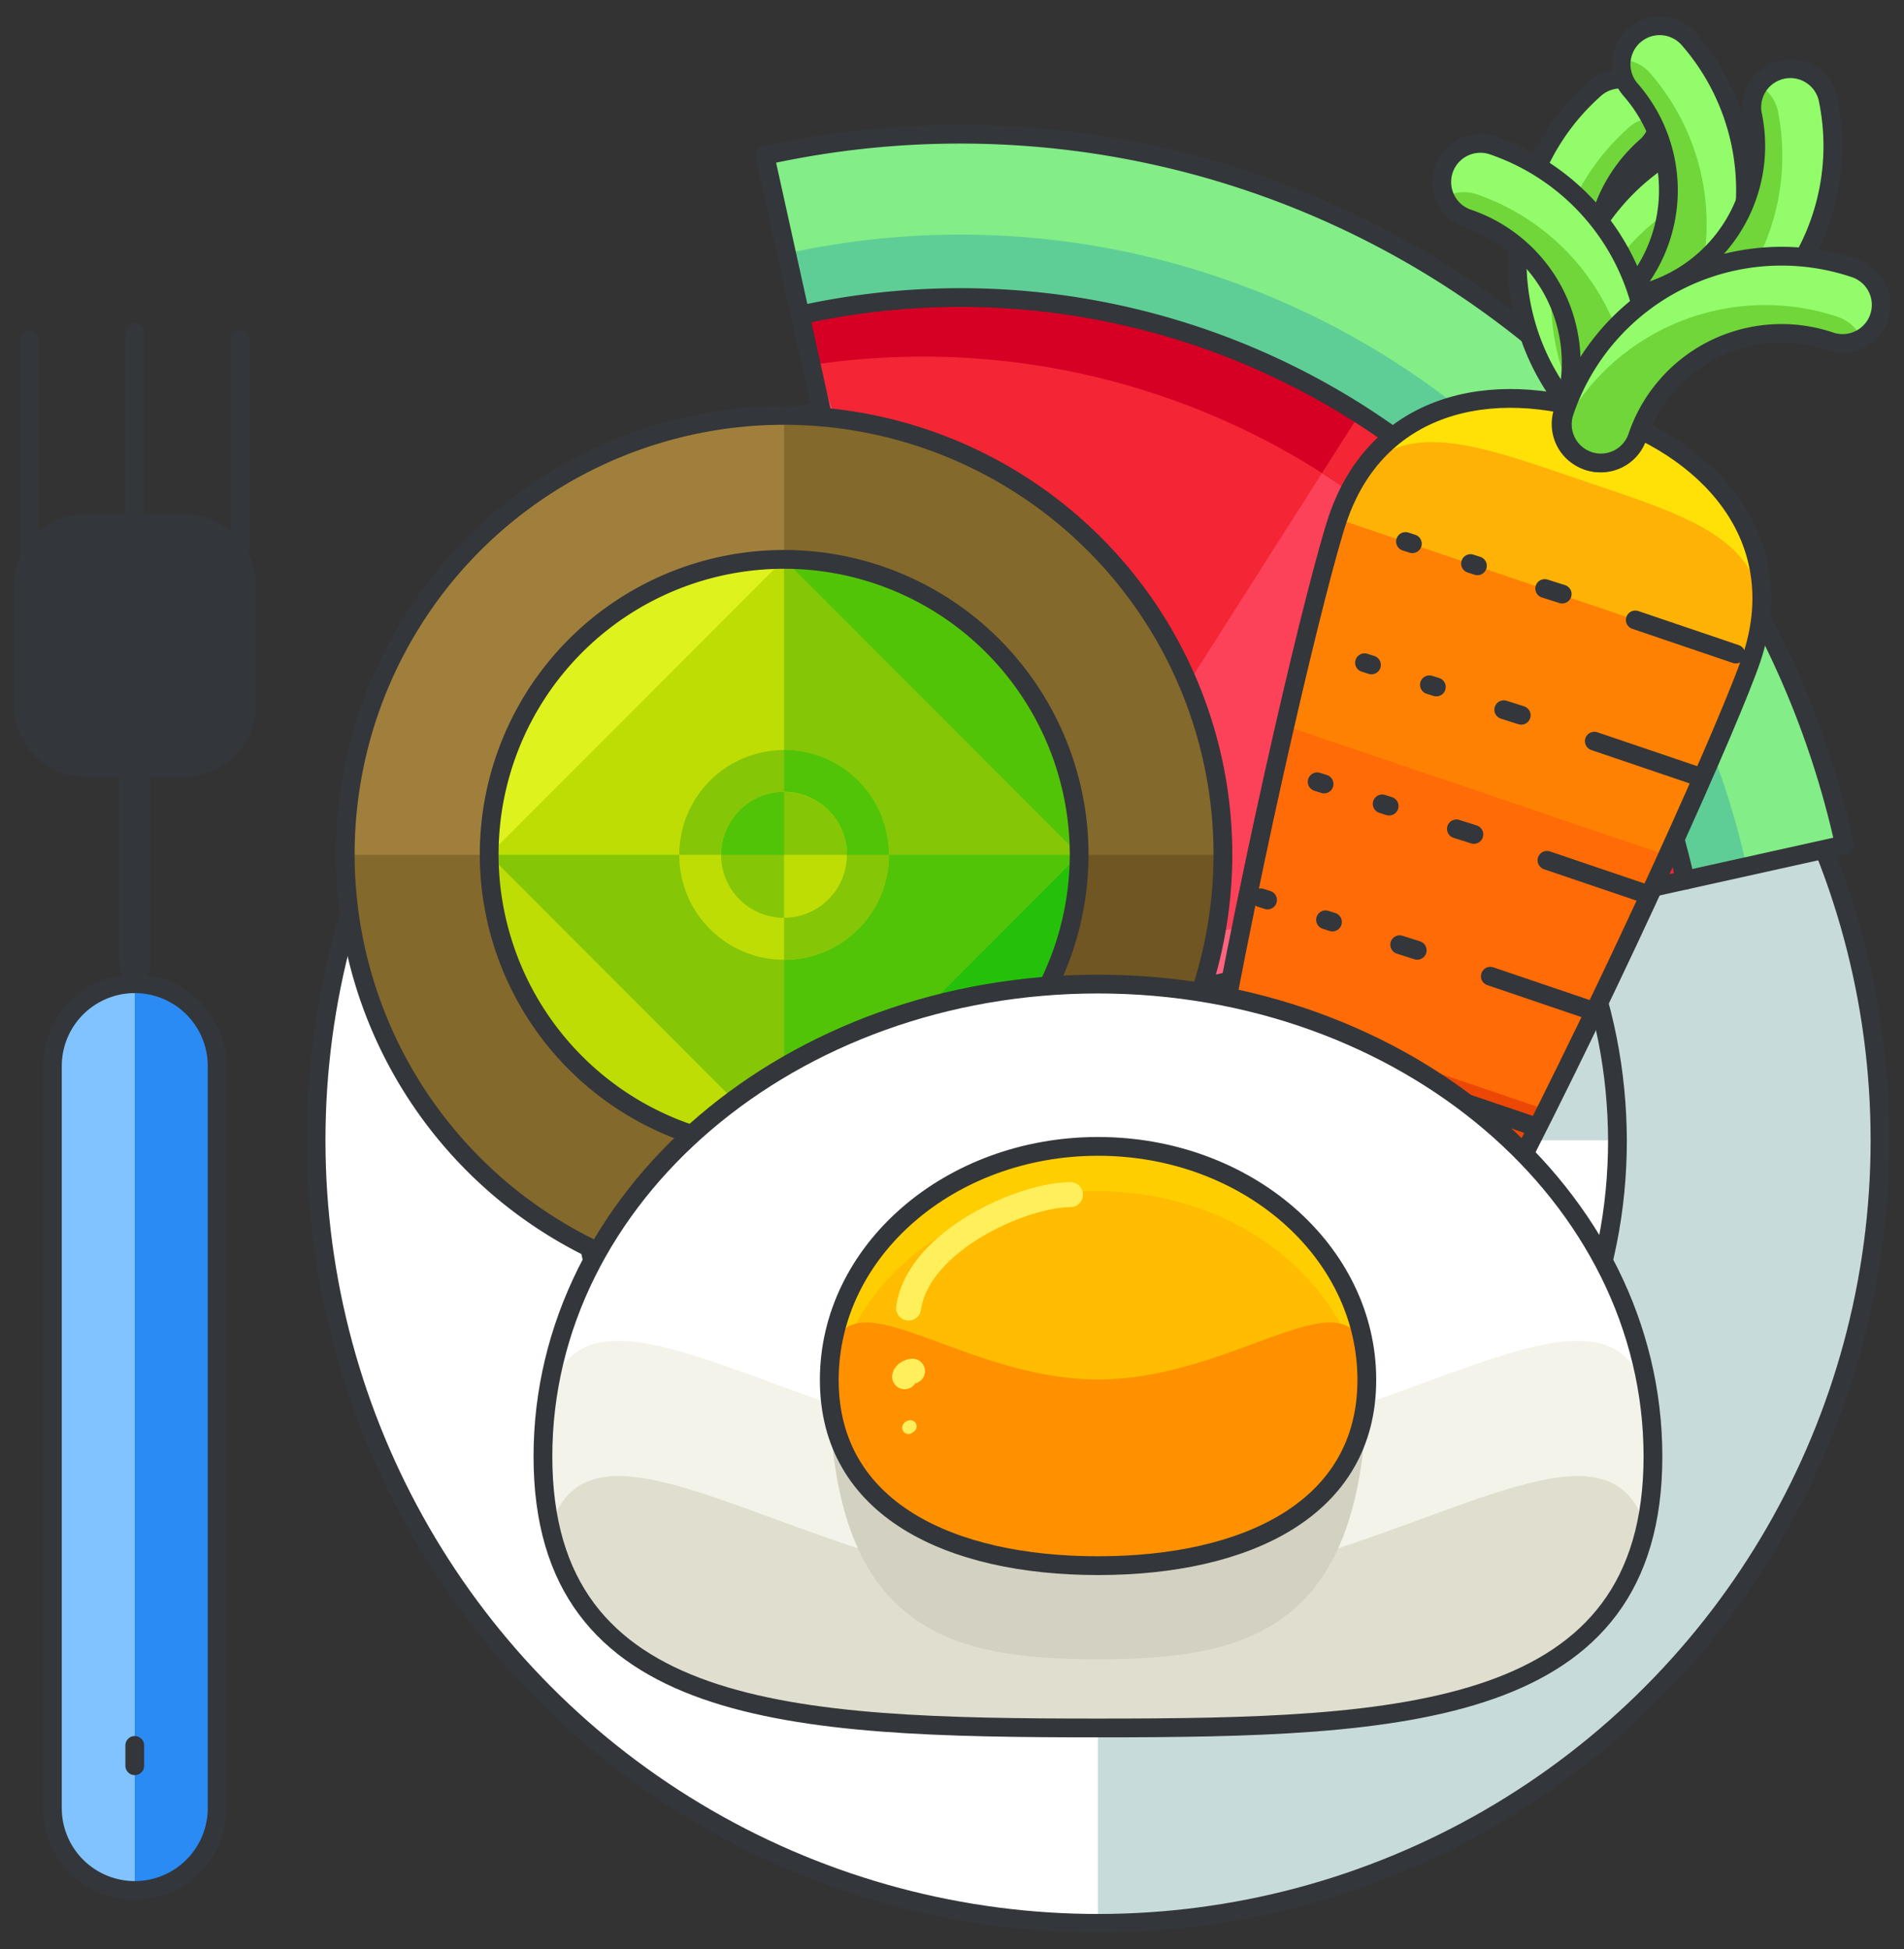 <svg xmlns="http://www.w3.org/2000/svg" xmlns:xlink="http://www.w3.org/1999/xlink" width="231.938" height="237.417" viewBox="0 0 231.938 237.417"><rect x="0" y="0" width="231.938" height="237.417" fill="#333333" stroke="none"/><defs><clipPath id="a"><rect width="231.938" height="237.417" fill="none"/></clipPath></defs><g transform="translate(-105 -379.5)"><g transform="translate(105 379.5)" clip-path="url(#a)"><path d="M127.692,529.137a10.036,10.036,0,1,1-20.072,0V438.755a10.036,10.036,0,1,1,20.072,0v90.382" transform="translate(-101.24 -308.891)" fill="#80c3ff"/><path d="M111.742,428.709a10.045,10.045,0,0,1,10.035,10.052v90.382a10.042,10.042,0,0,1-10.035,10.049" transform="translate(-95.325 -308.883)" fill="#2a8bf4"/><path d="M127.692,529.137a10.036,10.036,0,1,1-20.072,0V438.755a10.036,10.036,0,1,1,20.072,0v90.382Z" transform="translate(-101.24 -308.891)" fill="none" stroke="#33363a" stroke-linecap="round" stroke-linejoin="round" stroke-width="2.287"/><line y2="2.478" transform="translate(16.416 212.612)" fill="none" stroke="#33363a" stroke-linecap="round" stroke-linejoin="round" stroke-width="2.287"/><line y2="39.324" transform="translate(16.416 40.457)" fill="none" stroke="#33363a" stroke-linecap="round" stroke-linejoin="round" stroke-width="2.287"/><line y2="30.037" transform="translate(16.416 87.487)" fill="none" stroke="#33363a" stroke-linecap="round" stroke-linejoin="round" stroke-width="3.812"/><path d="M132.111,396.5v24.791a12.818,12.818,0,1,1-25.636,0V396.5" transform="translate(-102.883 -355.11)" fill="none" stroke="#33363a" stroke-linecap="round" stroke-linejoin="round" stroke-width="2.287"/><path d="M133.416,427.72a7.731,7.731,0,0,1-7.726,7.734H113.865a7.727,7.727,0,0,1-7.722-7.734V413.407a7.727,7.727,0,0,1,7.722-7.736h11.825a7.731,7.731,0,0,1,7.726,7.736V427.72" transform="translate(-103.36 -341.943)" fill="#33363a"/><path d="M133.416,427.72a7.731,7.731,0,0,1-7.726,7.734H113.865a7.727,7.727,0,0,1-7.722-7.734V413.407a7.727,7.727,0,0,1,7.722-7.736h11.825a7.731,7.731,0,0,1,7.726,7.736V427.72Z" transform="translate(-103.36 -341.943)" fill="none" stroke="#33363a" stroke-linecap="round" stroke-linejoin="round" stroke-width="2.287"/><path d="M311.325,492.758a95.257,95.257,0,1,1-95.257-95.386,95.317,95.317,0,0,1,95.257,95.386" transform="translate(-82.309 -353.853)" fill="#fff"/><path d="M159.923,397.37a95.386,95.386,0,0,1,0,190.771" transform="translate(-26.183 -353.856)" fill="#c8dbdb"/><ellipse cx="95.256" cy="95.385" rx="95.256" ry="95.385" transform="translate(38.503 43.519)" fill="none" stroke="#33363a" stroke-linecap="round" stroke-linejoin="round" stroke-width="2.287"/><path d="M260.518,473.9q0,3.112-.3,6.212t-.911,6.151q-.61,3.054-1.51,6.034T255.7,498.15q-1.187,2.878-2.654,5.622t-3.195,5.335q-1.728,2.59-3.7,5t-4.171,4.607q-2.2,2.2-4.6,4.179t-4.989,3.7q-2.586,1.731-5.328,3.2t-5.615,2.659q-2.871,1.194-5.849,2.1t-6.024,1.512q-3.05.606-6.144.911t-6.2.307q-3.108,0-6.2-.307t-6.144-.911q-3.05-.61-6.024-1.512T173,532.45q-2.871-1.191-5.615-2.659t-5.328-3.2q-2.586-1.728-4.989-3.7t-4.6-4.179q-2.2-2.2-4.171-4.607t-3.7-5q-1.728-2.589-3.195-5.335t-2.654-5.622q-1.191-2.875-2.094-5.856t-1.507-6.034q-.606-3.053-.913-6.151t-.3-6.212q0-3.116.3-6.214t.913-6.151q.606-3.053,1.507-6.034t2.094-5.856q1.191-2.875,2.654-5.623t3.195-5.335q1.728-2.59,3.7-4.994t4.171-4.61q2.2-2.2,4.6-4.176t4.989-3.706q2.586-1.731,5.328-3.2T173,415.341q2.875-1.191,5.849-2.1t6.024-1.51q3.05-.61,6.144-.913t6.2-.307q3.108,0,6.2.307t6.144.913q3.05.606,6.024,1.51t5.849,2.1q2.875,1.191,5.615,2.659t5.328,3.2q2.586,1.731,4.989,3.706t4.6,4.176q2.2,2.2,4.171,4.61t3.7,4.994q1.728,2.59,3.195,5.335t2.654,5.623q1.191,2.878,2.094,5.856t1.51,6.034q.606,3.054.911,6.151T260.518,473.9Z" transform="translate(-63.484 -334.992)" fill="#fff"/><path d="M133.938,473.9a63.294,63.294,0,1,1,126.588,0" transform="translate(-63.473 -334.992)" fill="#c8dbdb"/><path d="M260.518,473.9q0,3.112-.3,6.212t-.911,6.151q-.61,3.057-1.51,6.034t-2.094,5.856q-1.187,2.878-2.654,5.622t-3.195,5.335q-1.728,2.59-3.7,5t-4.171,4.607q-2.2,2.2-4.6,4.179t-4.989,3.7q-2.586,1.731-5.328,3.2t-5.615,2.659q-2.871,1.194-5.849,2.1t-6.024,1.512q-3.05.606-6.144.911t-6.2.307q-3.108,0-6.2-.307t-6.144-.911q-3.05-.61-6.024-1.512t-5.849-2.1q-2.871-1.191-5.615-2.659t-5.328-3.2q-2.586-1.728-4.989-3.7t-4.6-4.179q-2.2-2.2-4.171-4.607t-3.7-5q-1.728-2.589-3.195-5.335t-2.654-5.622q-1.191-2.875-2.094-5.856t-1.507-6.034q-.606-3.053-.913-6.151t-.3-6.212q0-3.116.3-6.214t.913-6.151q.606-3.053,1.507-6.034t2.094-5.856q1.191-2.875,2.654-5.623t3.195-5.335q1.728-2.59,3.7-4.994t4.171-4.61q2.2-2.2,4.6-4.176t4.989-3.706q2.586-1.731,5.328-3.2T173,415.34q2.875-1.191,5.849-2.1t6.024-1.51q3.05-.61,6.144-.913t6.2-.3q3.108,0,6.2.3t6.144.913q3.05.606,6.024,1.51t5.849,2.1q2.875,1.191,5.615,2.659t5.328,3.2q2.586,1.731,4.989,3.706t4.6,4.176q2.2,2.2,4.171,4.61t3.7,4.994q1.728,2.59,3.195,5.335t2.654,5.623q1.191,2.878,2.094,5.856t1.51,6.034q.606,3.054.911,6.151T260.518,473.9Z" transform="translate(-63.484 -334.991)" fill="none" stroke="#33363a" stroke-linecap="round" stroke-linejoin="round" stroke-width="2.287"/><path d="M220.7,459.112a38.3,38.3,0,0,1-6.446,21.273A38.311,38.311,0,0,1,203.7,490.95,38.32,38.32,0,1,1,220.7,459.112Z" transform="translate(-48.719 -320.207)" fill="#c8dbdb"/><path d="M182.458,497.4a38.294,38.294,0,0,1,0-76.587" transform="translate(-48.717 -320.212)" fill="#fff"/><path d="M274.782,472.808a110.306,110.306,0,0,0-131.517-83.98L167.1,496.659,274.784,472.8" transform="translate(-50.088 -369.886)" fill="#83ed88"/><path d="M261.3,468.241a98.068,98.068,0,0,0-116.96-74.673l21.2,95.9L261.3,468.25" transform="translate(-48.539 -362.676)" fill="#5fce96"/><path d="M252.844,465.377A90.4,90.4,0,0,0,145.03,396.535l19.539,88.407,88.285-19.558" transform="translate(-47.555 -358.154)" fill="#f42535"/><path d="M153.052,476.554,241.337,457a90.263,90.263,0,0,0-39.674-56.788l-48.6,76.346" transform="translate(-36.043 -349.78)" fill="#fc4259"/><path d="M246.773,466.721l6.075-1.344a90.4,90.4,0,0,0-107.814-68.841l1.351,6.085A90.4,90.4,0,0,1,246.78,466.729" transform="translate(-47.549 -358.152)" fill="#d60024"/><path d="M210.707,442.111a90.311,90.311,0,0,0-34.994-41.9l-4.578,7.186a90.23,90.23,0,0,1,38.174,50.946L215.385,457a90.507,90.507,0,0,0-3.144-10.877c-.487-1.354-.993-2.693-1.534-4.01" transform="translate(-10.093 -349.779)" fill="#f42535"/><path d="M145.03,395.259l19.534,88.4,88.281-19.553-81.418,8.779Z" transform="translate(-47.555 -356.885)" fill="#fc4259"/><path d="M159.915,432.311l-6.864,10.774,88.281-19.553-81.418,8.779" transform="translate(-36.044 -316.311)" fill="#ff647e"/><path d="M274.782,472.808a110.306,110.306,0,0,0-131.517-83.98L167.1,496.659,274.784,472.8Z" transform="translate(-50.088 -369.886)" fill="none" stroke="#33363a" stroke-linecap="round" stroke-linejoin="round" stroke-width="2.287"/><path d="M252.844,465.377A90.4,90.4,0,0,0,145.03,396.535" transform="translate(-47.555 -358.154)" fill="none" stroke="#33363a" stroke-linecap="round" stroke-linejoin="round" stroke-width="2.287"/><path d="M229.187,453.81a53.458,53.458,0,1,1-53.457-53.53,53.494,53.494,0,0,1,53.457,53.53" transform="translate(-80.215 -349.68)" fill="#a07f3c"/><path d="M229.187,422.263a53.458,53.458,0,1,1-106.916,0" transform="translate(-80.215 -318.133)" fill="#84692c"/><path d="M144.223,400.286V507.343a53.528,53.528,0,0,0,0-107.057" transform="translate(-48.713 -349.671)" fill="#84692c"/><path d="M144.223,422.263V475.79a53.492,53.492,0,0,0,53.454-53.527H144.223" transform="translate(-48.713 -318.133)" fill="#705622"/><path d="M229.187,453.81a53.458,53.458,0,1,1-53.457-53.53A53.494,53.494,0,0,1,229.187,453.81Z" transform="translate(-80.215 -349.68)" fill="none" stroke="#33363a" stroke-linecap="round" stroke-linejoin="round" stroke-width="2.287"/><path d="M201.355,443.476a35.93,35.93,0,0,1-49.7,33.255,35.989,35.989,0,1,1,27.514-66.511,36.016,36.016,0,0,1,22.191,33.256Z" transform="translate(-69.899 -339.346)" fill="#bedd05"/><path d="M129.46,443.476a35.971,35.971,0,0,1,35.949-35.995" transform="translate(-69.899 -339.346)" fill="#def21d"/><path d="M129.46,422.263a35.947,35.947,0,1,0,71.895,0H129.46" transform="translate(-69.899 -318.133)" fill="#85c606"/><path d="M129.46,422.263a35.969,35.969,0,0,0,35.949,35.995" transform="translate(-69.899 -318.133)" fill="#bedd05"/><path d="M144.223,407.483v71.99a35.995,35.995,0,0,0,0-71.99" transform="translate(-48.713 -339.343)" fill="#85c606"/><path d="M180.17,443.476a35.97,35.97,0,0,0-35.946-35.995" transform="translate(-48.712 -339.346)" fill="#52c408"/><path d="M144.223,422.263v35.995a35.97,35.97,0,0,0,35.946-35.995H144.223" transform="translate(-48.713 -318.133)" fill="#52c408"/><path d="M144.223,458.258a35.97,35.97,0,0,0,35.946-35.992" transform="translate(-48.713 -318.129)" fill="#25c10a"/><path d="M164.514,429.8a12.783,12.783,0,0,1-2.153,7.1,12.777,12.777,0,0,1-8.123,5.435,12.735,12.735,0,0,1-7.376-.728,12.783,12.783,0,0,1-5.73-4.707,12.78,12.78,0,0,1,0-14.2,12.784,12.784,0,0,1,3.521-3.528,12.828,12.828,0,0,1,2.209-1.181,12.735,12.735,0,0,1,9.769,0,12.92,12.92,0,0,1,2.209,1.181,12.827,12.827,0,0,1,4.7,5.737,12.838,12.838,0,0,1,.972,4.892Z" transform="translate(-56.237 -325.667)" fill="#bedd05"/><path d="M144.223,442.58a12.784,12.784,0,0,0,0-25.568V442.58" transform="translate(-48.713 -325.668)" fill="#85c606"/><path d="M138.981,429.8h25.536a12.768,12.768,0,1,0-25.536,0" transform="translate(-56.236 -325.667)" fill="#85c606"/><path d="M144.223,429.8h12.764a12.774,12.774,0,0,0-12.764-12.784V429.8" transform="translate(-48.713 -325.667)" fill="#52c408"/><path d="M156.386,426.779a7.668,7.668,0,1,1-.582-2.932A7.582,7.582,0,0,1,156.386,426.779Z" transform="translate(-53.225 -322.649)" fill="#bedd05"/><path d="M156.389,426.782a7.653,7.653,0,1,0-15.307,0h15.307" transform="translate(-53.221 -322.652)" fill="#85c606"/><path d="M148.735,434.452V419.116a7.668,7.668,0,0,0,0,15.336" transform="translate(-53.225 -322.649)" fill="#85c606"/><path d="M148.735,426.782v-7.668a7.664,7.664,0,0,0-7.656,7.668h7.656" transform="translate(-53.225 -322.652)" fill="#52c408"/><path d="M201.353,443.474a35.933,35.933,0,1,1-49.7-33.253,35.923,35.923,0,0,1,39.173,7.8,36.039,36.039,0,0,1,10.529,25.451Z" transform="translate(-69.897 -339.344)" fill="none" stroke="#33363a" stroke-linecap="round" stroke-linejoin="round" stroke-width="2.287"/><path d="M184.589,414.106c-4.714,13.928-31.432,129.993-17.523,134.709s63.185-103.689,67.9-117.62-4.088-25.054-18-29.776-27.657-1.244-32.374,12.684" transform="translate(-21.631 -350.898)" fill="#ffe108"/><path d="M184.589,410.972c-4.714,13.928-31.432,129.993-17.523,134.709s63.185-103.689,67.9-117.62-6.784-17.089-20.7-21.811-24.962-9.212-29.678,4.717" transform="translate(-21.631 -347.763)" fill="#ffb206"/><path d="M184.589,405.458c-4.714,13.928-31.432,129.993-17.523,134.709s63.185-103.689,67.9-117.62" transform="translate(-21.631 -342.249)" fill="#ff8103"/><path d="M167.071,525.325c-10.529-3.572,2.221-70.94,11.087-109.524l46.619,15.828c-16.39,36.019-47.179,97.28-57.711,93.693" transform="translate(-21.626 -327.406)" fill="#ff6b06"/><path d="M167.069,505.537c-7.841-2.661-2.764-40.748,4-75.947l38.944,13.217c-16,32.065-35.1,65.386-42.945,62.729" transform="translate(-21.624 -307.618)" fill="#ed4706"/><path d="M167.069,486.938c-5.479-1.858-4.648-21.012-1.344-44.388l29.372,9.969c-11.574,20.562-22.546,36.282-28.03,34.419" transform="translate(-21.623 -289.02)" fill="#d83705"/><path d="M184.589,414.106c-4.714,13.928-31.432,129.993-17.523,134.709s63.185-103.689,67.9-117.62-4.088-25.054-18-29.776-27.657-1.244-32.374,12.684Z" transform="translate(-21.631 -350.898)" fill="none" stroke="#33363a" stroke-linecap="round" stroke-linejoin="round" stroke-width="2.287"/><path d="M189.089,422.349a4.706,4.706,0,0,0,3.689-5.535A18.569,18.569,0,0,1,207.317,395a4.7,4.7,0,0,0-1.834-9.229,27.986,27.986,0,0,0-21.923,32.88,4.7,4.7,0,0,0,5.528,3.7" transform="translate(6.962 -370.631)" fill="#92fc6b"/><path d="M205.956,388.3a4.681,4.681,0,0,1,3.728.857,4.666,4.666,0,0,1-3.112,2.216,18.571,18.571,0,0,0-14.54,21.813,4.7,4.7,0,0,1-8.479,3.587,27.967,27.967,0,0,1,22.41-28.473" transform="translate(7.7 -367.002)" fill="#70d63a"/><path d="M189.089,422.349a4.706,4.706,0,0,0,3.689-5.535A18.569,18.569,0,0,1,207.317,395a4.7,4.7,0,0,0-1.834-9.229,27.986,27.986,0,0,0-21.923,32.88,4.7,4.7,0,0,0,5.528,3.7Z" transform="translate(6.962 -370.631)" fill="none" stroke="#33363a" stroke-linecap="round" stroke-linejoin="round" stroke-width="2.287"/><path d="M194.457,424.511a4.71,4.71,0,0,0,.429-6.64,18.584,18.584,0,0,1,1.7-26.174,4.7,4.7,0,0,0-6.2-7.074,28.006,28.006,0,0,0-2.562,39.45,4.69,4.69,0,0,0,6.633.433" transform="translate(3.915 -373.825)" fill="#92fc6b"/><path d="M192.065,386.553a4.669,4.669,0,0,1,3.65-1.12,4.7,4.7,0,0,1-1.58,3.477,18.583,18.583,0,0,0-1.7,26.172,4.7,4.7,0,0,1-5.552,7.351,28.007,28.007,0,0,1,5.187-35.878" transform="translate(6.359 -371.034)" fill="#70d63a"/><path d="M194.457,424.511a4.71,4.71,0,0,0,.429-6.64,18.584,18.584,0,0,1,1.7-26.174,4.7,4.7,0,0,0-6.2-7.074,28.009,28.009,0,0,0-2.562,39.453,4.692,4.692,0,0,0,6.633.431Z" transform="translate(3.915 -373.825)" fill="none" stroke="#33363a" stroke-linecap="round" stroke-linejoin="round" stroke-width="2.287"/><path d="M186.391,421.411a4.715,4.715,0,0,1,.429-6.643,18.582,18.582,0,0,0,1.7-26.172,4.7,4.7,0,1,1,7.064-6.209,28.011,28.011,0,0,1-2.564,39.45,4.693,4.693,0,0,1-6.628-.429" transform="translate(10.124 -377.653)" fill="#92fc6b"/><path d="M190.871,384.08a4.683,4.683,0,0,0-3.475-1.585,4.68,4.68,0,0,0,1.12,3.653,18.588,18.588,0,0,1-1.7,26.174,4.7,4.7,0,0,0,4.556,8.011,28.011,28.011,0,0,0-.5-36.248" transform="translate(10.115 -375.202)" fill="#70d63a"/><path d="M186.391,421.411a4.715,4.715,0,0,1,.429-6.643,18.582,18.582,0,0,0,1.7-26.172,4.7,4.7,0,1,1,7.064-6.209,28.011,28.011,0,0,1-2.564,39.45,4.693,4.693,0,0,1-6.628-.429Z" transform="translate(10.124 -377.653)" fill="none" stroke="#33363a" stroke-linecap="round" stroke-linejoin="round" stroke-width="2.287"/><path d="M185.253,415.984a4.705,4.705,0,0,1,3.692-5.532,18.575,18.575,0,0,0,14.542-21.813A4.7,4.7,0,1,1,212.7,386.8a27.984,27.984,0,0,1-21.923,32.883,4.7,4.7,0,0,1-5.528-3.7" transform="translate(10.037 -374.459)" fill="#92fc6b"/><path d="M206.552,386.9a4.678,4.678,0,0,0-2.211-3.11,4.657,4.657,0,0,0-.857,3.716,18.574,18.574,0,0,1-14.542,21.811,4.7,4.7,0,0,0-.058,9.214A27.966,27.966,0,0,0,206.552,386.9" transform="translate(10.033 -373.338)" fill="#70d63a"/><path d="M185.253,415.984a4.705,4.705,0,0,1,3.692-5.532,18.578,18.578,0,0,0,14.545-21.813A4.7,4.7,0,1,1,212.7,386.8a27.983,27.983,0,0,1-21.923,32.88,4.7,4.7,0,0,1-5.528-3.7Z" transform="translate(10.037 -374.459)" fill="none" stroke="#33363a" stroke-linecap="round" stroke-linejoin="round" stroke-width="2.287"/><path d="M194.859,425.32a4.706,4.706,0,0,1-2.946-5.966,18.568,18.568,0,0,0-11.591-23.518,4.706,4.706,0,0,1,3.019-8.915,28,28,0,0,1,17.474,35.462,4.692,4.692,0,0,1-5.956,2.946" transform="translate(-1.496 -369.207)" fill="#92fc6b"/><path d="M181.091,389.36a4.652,4.652,0,0,0-3.8.365,4.678,4.678,0,0,0,2.793,2.6,18.562,18.562,0,0,1,11.591,23.515,4.7,4.7,0,0,0,7.946,4.658,27.984,27.984,0,0,0-18.533-31.142" transform="translate(-1.253 -365.704)" fill="#70d63a"/><path d="M194.859,425.32a4.706,4.706,0,0,1-2.946-5.966,18.568,18.568,0,0,0-11.591-23.518,4.706,4.706,0,0,1,3.019-8.915,28,28,0,0,1,17.474,35.462,4.692,4.692,0,0,1-5.956,2.946Z" transform="translate(-1.496 -369.207)" fill="none" stroke="#33363a" stroke-linecap="round" stroke-linejoin="round" stroke-width="2.287"/><path d="M186.351,417.265a4.7,4.7,0,0,0,5.956-2.946,18.53,18.53,0,0,1,23.484-11.61,4.7,4.7,0,0,0,3.012-8.915,27.933,27.933,0,0,0-35.4,17.5,4.709,4.709,0,0,0,2.946,5.968" transform="translate(7.16 -361.115)" fill="#92fc6b"/><path d="M216.787,396.235a4.687,4.687,0,0,1,2.793,2.606,4.663,4.663,0,0,1-3.8.363A18.536,18.536,0,0,0,192.3,410.816a4.7,4.7,0,0,1-9.136-1.142,27.924,27.924,0,0,1,33.63-13.439" transform="translate(7.165 -357.608)" fill="#70d63a"/><path d="M186.351,417.265a4.7,4.7,0,0,0,5.956-2.946,18.53,18.53,0,0,1,23.484-11.61,4.7,4.7,0,0,0,3.012-8.915,27.933,27.933,0,0,0-35.4,17.5,4.709,4.709,0,0,0,2.946,5.968Z" transform="translate(7.16 -361.115)" fill="none" stroke="#33363a" stroke-linecap="round" stroke-linejoin="round" stroke-width="2.287"/><line x2="12.247" y2="4.157" transform="translate(199.205 75.515)" fill="none" stroke="#33363a" stroke-linecap="round" stroke-linejoin="round" stroke-width="2.287"/><line x1="2.13" y1="0.678" transform="translate(188.171 71.688)" fill="none" stroke="#33363a" stroke-linecap="round" stroke-linejoin="round" stroke-width="2.287"/><line x2="0.84" y2="0.269" transform="translate(179.133 68.651)" fill="none" stroke="#33363a" stroke-linecap="round" stroke-linejoin="round" stroke-width="2.287"/><line x2="0.837" y2="0.269" transform="translate(171.212 65.962)" fill="none" stroke="#33363a" stroke-linecap="round" stroke-linejoin="round" stroke-width="2.287"/><line x2="12.245" y2="4.155" transform="translate(194.215 90.282)" fill="none" stroke="#33363a" stroke-linecap="round" stroke-linejoin="round" stroke-width="2.287"/><line x1="2.13" y1="0.678" transform="translate(183.181 86.452)" fill="none" stroke="#33363a" stroke-linecap="round" stroke-linejoin="round" stroke-width="2.287"/><line x2="0.844" y2="0.266" transform="translate(174.125 83.417)" fill="none" stroke="#33363a" stroke-linecap="round" stroke-linejoin="round" stroke-width="2.287"/><line x2="0.844" y2="0.267" transform="translate(166.222 80.729)" fill="none" stroke="#33363a" stroke-linecap="round" stroke-linejoin="round" stroke-width="2.287"/><line x2="12.251" y2="4.159" transform="translate(188.446 104.799)" fill="none" stroke="#33363a" stroke-linecap="round" stroke-linejoin="round" stroke-width="2.287"/><line x1="2.13" y1="0.676" transform="translate(177.412 100.965)" fill="none" stroke="#33363a" stroke-linecap="round" stroke-linejoin="round" stroke-width="2.287"/><line x2="0.844" y2="0.269" transform="translate(168.374 97.924)" fill="none" stroke="#33363a" stroke-linecap="round" stroke-linejoin="round" stroke-width="2.287"/><line x2="0.842" y2="0.266" transform="translate(160.453 95.233)" fill="none" stroke="#33363a" stroke-linecap="round" stroke-linejoin="round" stroke-width="2.287"/><line x2="12.241" y2="4.157" transform="translate(181.545 118.917)" fill="none" stroke="#33363a" stroke-linecap="round" stroke-linejoin="round" stroke-width="2.287"/><line x1="2.135" y1="0.682" transform="translate(170.505 115.077)" fill="none" stroke="#33363a" stroke-linecap="round" stroke-linejoin="round" stroke-width="2.287"/><line x2="0.84" y2="0.268" transform="translate(161.473 112.044)" fill="none" stroke="#33363a" stroke-linecap="round" stroke-linejoin="round" stroke-width="2.287"/><line x2="0.837" y2="0.269" transform="translate(153.571 109.361)" fill="none" stroke="#33363a" stroke-linecap="round" stroke-linejoin="round" stroke-width="2.287"/><line x2="11.416" y2="3.875" transform="translate(175.479 133.324)" fill="none" stroke="#33363a" stroke-linecap="round" stroke-linejoin="round" stroke-width="2.287"/><line x1="1.992" y1="0.632" transform="translate(165.194 129.746)" fill="none" stroke="#33363a" stroke-linecap="round" stroke-linejoin="round" stroke-width="2.287"/><line x2="0.783" y2="0.249" transform="translate(156.761 126.923)" fill="none" stroke="#33363a" stroke-linecap="round" stroke-linejoin="round" stroke-width="2.287"/><line x2="0.781" y2="0.249" transform="translate(149.397 124.415)" fill="none" stroke="#33363a" stroke-linecap="round" stroke-linejoin="round" stroke-width="2.287"/><line x2="12.251" y2="4.157" transform="translate(167.372 147.04)" fill="none" stroke="#33363a" stroke-linecap="round" stroke-linejoin="round" stroke-width="2.287"/><line x1="2.13" y1="0.676" transform="translate(156.339 143.206)" fill="none" stroke="#33363a" stroke-linecap="round" stroke-linejoin="round" stroke-width="2.287"/><line x2="0.84" y2="0.269" transform="translate(147.301 140.167)" fill="none" stroke="#33363a" stroke-linecap="round" stroke-linejoin="round" stroke-width="2.287"/><line x2="12.251" y2="4.159" transform="translate(159.711 160.897)" fill="none" stroke="#33363a" stroke-linecap="round" stroke-linejoin="round" stroke-width="2.287"/><line x1="2.13" y1="0.678" transform="translate(148.677 157.061)" fill="none" stroke="#33363a" stroke-linecap="round" stroke-linejoin="round" stroke-width="2.287"/><line x2="12.249" y2="4.157" transform="translate(151.53 174.587)" fill="none" stroke="#33363a" stroke-linecap="round" stroke-linejoin="round" stroke-width="2.287"/><line x1="2.131" y1="0.682" transform="translate(142.387 171.398)" fill="none" stroke="#33363a" stroke-linecap="round" stroke-linejoin="round" stroke-width="2.287"/><line x2="12.245" y2="4.157" transform="translate(142.496 187.98)" fill="none" stroke="#33363a" stroke-linecap="round" stroke-linejoin="round" stroke-width="2.287"/><path d="M267.379,486.266c0,31.782-30.275,33.075-67.611,33.075s-67.607-1.3-67.607-33.075,30.27-57.538,67.607-57.538,67.611,25.765,67.611,57.538" transform="translate(-66.023 -308.855)" fill="#c17e25"/><path d="M267.379,486.266c0,31.782-30.275,33.075-67.611,33.075s-67.607-1.3-67.607-33.075,30.27-57.538,67.607-57.538,67.611,25.765,67.611,57.538" transform="translate(-66.023 -308.855)" fill="#fff"/><path d="M267.379,460.657c0,31.782-30.275,33.075-67.611,33.075s-67.607-1.3-67.607-33.075,30.27.161,67.607.161,67.611-31.933,67.611-.161" transform="translate(-66.023 -283.247)" fill="#f4f3e9"/><path d="M199.237,467.573c-33.557,0-61.4-25.8-66.7-7.933,5.265,23.328,33.117,24.389,66.7,24.389s61.439-1.064,66.7-24.389c-5.294-17.861-33.141,7.933-66.7,7.933" transform="translate(-65.477 -273.537)" fill="#e0dece"/><path d="M267.379,486.266c0,31.782-30.275,33.075-67.611,33.075s-67.607-1.3-67.607-33.075,30.27-57.538,67.607-57.538S267.379,454.493,267.379,486.266Z" transform="translate(-66.023 -308.855)" fill="none" stroke="#33363a" stroke-linecap="round" stroke-linejoin="round" stroke-width="2.287"/><path d="M211.968,465.291c0,30.669-14.659,34.027-32.742,34.027s-32.742-3.36-32.742-34.027c0-15.711,14.659-28.444,32.742-28.444s32.742,12.733,32.742,28.444" transform="translate(-45.467 -297.204)" fill="#d3d1c1"/><path d="M211.968,465.291c0,15.706-14.659,22.629-32.742,22.629S146.485,481,146.485,465.291s14.659-28.444,32.742-28.444,32.742,12.733,32.742,28.444" transform="translate(-45.467 -297.204)" fill="#ffbc00"/><path d="M179.227,442.313c17.009,0,30.984,11.257,32.581,25.675a22.024,22.024,0,0,0,.161-2.7c0-15.708-14.659-28.441-32.742-28.441s-32.742,12.73-32.742,28.441a23.031,23.031,0,0,0,.158,2.7c1.6-14.406,15.575-25.675,32.583-25.675" transform="translate(-45.467 -297.206)" fill="#ffce00"/><path d="M211.968,452.651c0,15.706-14.659,22.629-32.742,22.629s-32.742-6.923-32.742-22.629,14.659-.051,32.742-.051,32.742-15.66,32.742.051" transform="translate(-45.467 -284.564)" fill="#ff9100"/><path d="M211.968,465.291c0,15.706-14.659,22.629-32.742,22.629S146.485,481,146.485,465.291s14.659-28.444,32.742-28.444S211.968,449.58,211.968,465.291Z" transform="translate(-45.467 -297.204)" fill="none" stroke="#33363a" stroke-linecap="round" stroke-linejoin="round" stroke-width="2.287"/><path d="M150.454,453.076c1.152-8.16,13.848-13.814,19.721-13.814" transform="translate(-39.771 -293.739)" fill="none" stroke="#ffef5a" stroke-linecap="round" stroke-linejoin="round" stroke-width="3.049"/><path d="M150.255,448.763c.058-.4.67-.67.957-.67" transform="translate(-40.057 -281.066)" fill="none" stroke="#ffef5a" stroke-linecap="round" stroke-linejoin="round" stroke-width="3.049"/><path d="M150.446,451.018c.015-.1.163-.161.231-.161" transform="translate(-39.783 -277.099)" fill="none" stroke="#ffef5a" stroke-linecap="round" stroke-linejoin="round" stroke-width="1.525"/></g></g></svg>